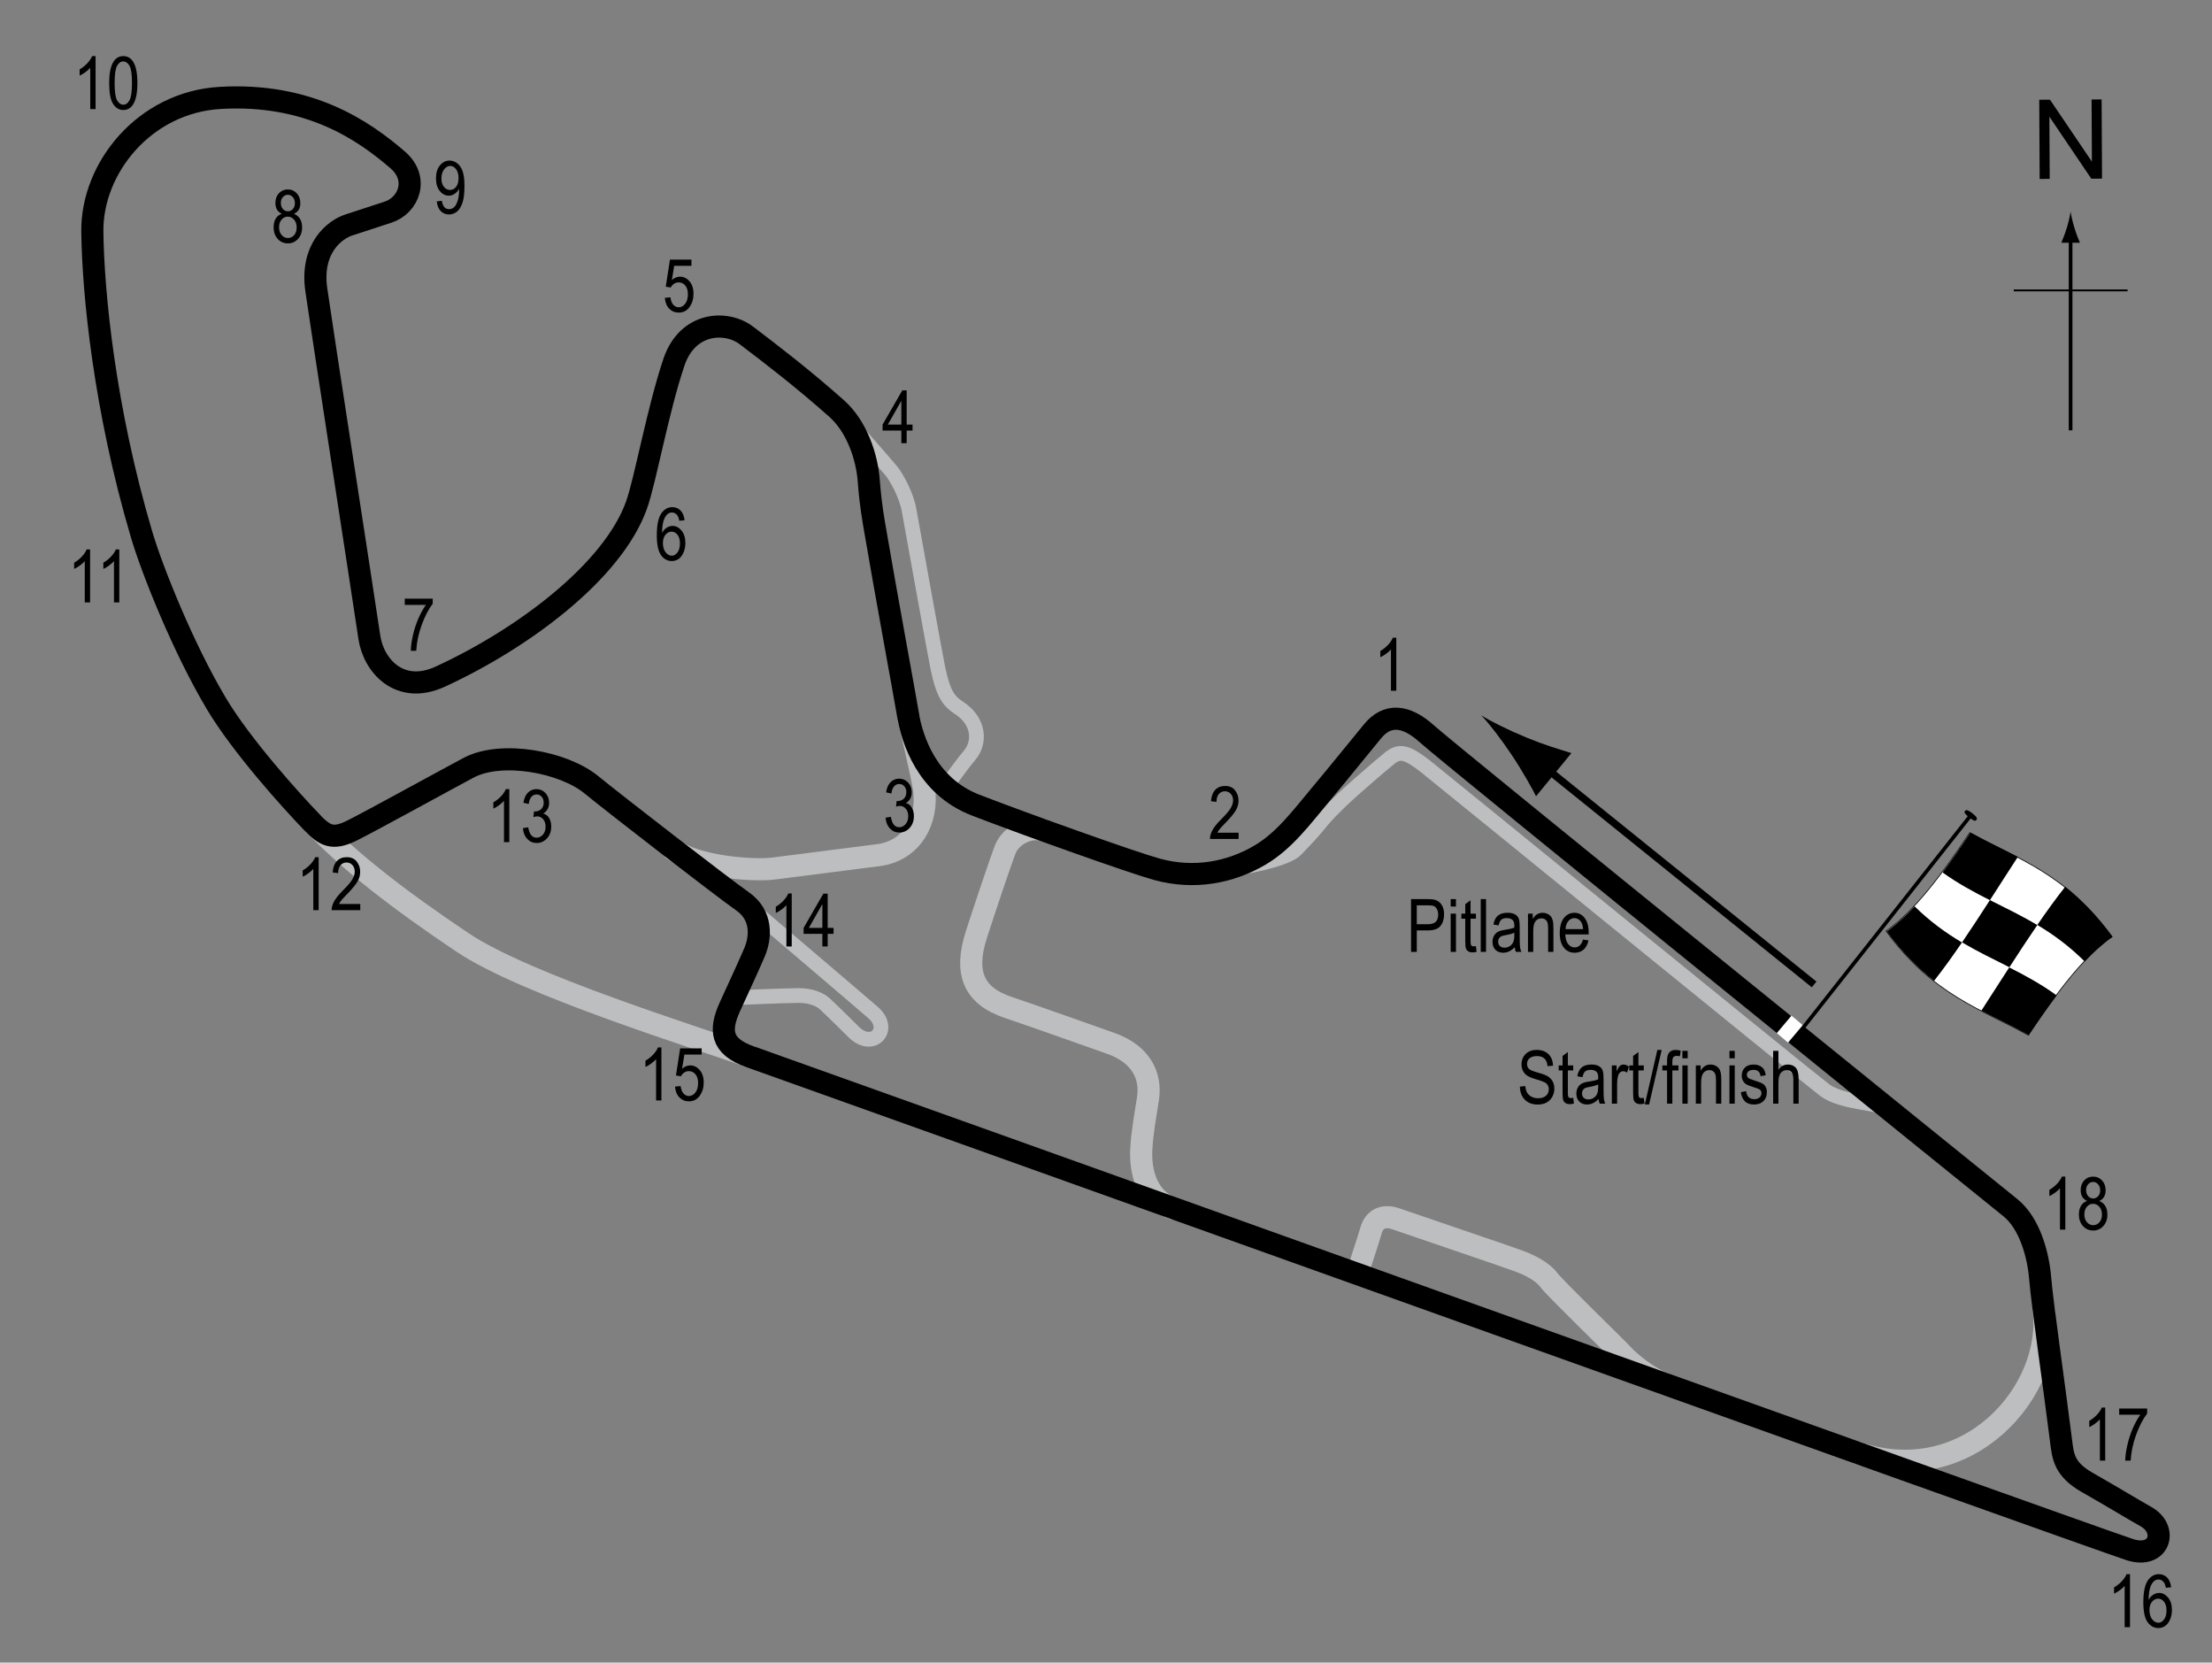 <?xml version="1.0" encoding="utf-8"?>
<!-- Generator: Adobe Illustrator 14.0.0, SVG Export Plug-In . SVG Version: 6.00 Build 43363)  -->
<!DOCTYPE svg PUBLIC "-//W3C//DTD SVG 1.1//EN" "http://www.w3.org/Graphics/SVG/1.1/DTD/svg11.dtd">
<svg version="1.1" xmlns="http://www.w3.org/2000/svg" xmlns:xlink="http://www.w3.org/1999/xlink" x="0px" y="0px" width="300px"
	 height="225.426px" viewBox="0 0 300 225.426" enable-background="new 0 0 300 225.426" xml:space="preserve">
<rect x="0" y="0" width="300" height="225.426" fill="#808080" stroke="none"/>
<g id="Pitlane">
	<path fill="none" stroke="#BCBEC0" stroke-width="2" d="M256.334,150.504c-1.013-1.012-6.42-0.873-8.85-2.695
		c-2.431-1.822-52.457-42.566-54.125-43.875c-2.499-1.958-3.531-2.242-4.863-1.152c-2.228,1.822-2.769,2.362-4.726,4.05
		c-0.9,0.777-3.253,2.95-4.387,4.32c-1.62,1.958-2.024,2.362-3.646,4.05c-0.861,0.897-4.05,1.957-10.058,2.835"/>
</g>
<g id="Sideroads">
	<path fill="none" stroke="#BCBEC0" stroke-width="3" d="M101.927,143.332c-7.142-2.564-30.578-9.77-39.184-15.542
		c-8.606-5.771-15.441-11.037-20.301-16.2"/>
	<path fill="none" stroke="#BCBEC0" stroke-width="2" d="M101.218,122.626c0,0,15.816,13.452,17.213,14.681
		c2.531,2.228,0,5.063-2.531,2.734c-0.089-0.082-2.329-2.329-4.05-3.948c-0.531-0.5-1.721-1.114-3.543-1.114
		s-8.708,0.304-8.708,0.304"/>
	<path fill="none" stroke="#BCBEC0" stroke-width="3" d="M123.189,97.314c0,0,1.815,7.494,2.126,9.619
		c0.607,4.152-1.519,8.404-6.177,9.012c-3.947,0.515-11.137,1.417-14.276,1.822c-2.628,0.339-10.631-0.203-13.771-2.734"/>
	<path fill="none" stroke="#BCBEC0" stroke-width="3" d="M141.617,112.603c-2.025-0.709-4.556,0.709-5.265,2.531
		c-0.709,1.822-2.973,8.594-3.949,11.644c-1.62,5.063-0.427,8.228,4.354,9.822c3.038,1.012,12.541,4.394,13.872,4.86
		c4.05,1.417,5.549,4.333,5.063,7.492c-0.405,2.633-0.811,4.759-0.911,6.986c-0.131,2.877,0.708,6.784,4.556,7.999"/>
	<path fill="none" stroke="#BCBEC0" stroke-width="3" d="M184.041,172.745c0,0,1.52-4.556,1.924-5.973
		c0.404-1.418,1.62-2.126,3.341-1.519c1.722,0.607,15.492,5.265,16.808,5.771c1.316,0.506,3.037,1.316,3.949,2.531
		c0.911,1.215,9.112,9.112,10.023,10.125c0.912,1.012,3.545,3.207,5.874,4.017"/>
	<path fill="none" stroke="#BCBEC0" stroke-width="3" d="M277.158,177.437c1.484,11.171-10.396,24.806-25.617,19.407"/>
	<path fill="none" stroke="#BCBEC0" stroke-width="2" d="M114.718,56.747c0,0,5.603,6.413,6.21,7.155
		c0.607,0.743,1.981,3.122,2.363,5.265c0.54,3.038,3.601,19.989,3.915,21.465c0.675,3.172,1.307,4.35,2.835,5.333
		c2.835,1.823,2.902,4.725,1.485,6.412c-1.417,1.688-3.24,4.32-3.24,4.32"/>
</g>
<g id="Circuit">
	<path fill="none" stroke="#000000" stroke-width="3" d="M12.523,31.4c-0.101-8.606,7.058-17.521,17.314-18.124
		c12.049-0.708,19.434,4.384,24.098,8.404c2.936,2.531,1.519,6.176-1.316,7.087c-1.38,0.443-3.978,1.314-5.265,1.721
		c-1.924,0.607-5.265,3.139-4.456,8.809c0.81,5.67,6.48,42.221,7.189,47.081c0.567,3.891,4.131,7.884,9.619,5.366
		c11.036-5.063,23.389-14.175,26.629-23.287c1.18-3.318,2.875-12.854,5.063-19.339c1.856-5.501,7.125-5.688,9.821-3.645
		c3.342,2.531,7.695,5.872,12.252,9.922c2.744,2.439,4.122,6.579,4.354,9.821c0.101,1.417,0.311,3.433,0.709,5.771
		c1.62,9.518,4.199,23.438,4.624,25.988c0.54,3.24,2.534,9.633,9.146,12.183c7.087,2.734,21.311,7.803,24.604,8.708
		c5.039,1.384,9.952,0.445,13.973-1.924c3.329-1.962,5.653-5.144,8.302-8.303c2.633-3.139,4.476-5.464,6.986-8.505
		c1.925-2.329,4.421-2.294,7.392,0.405c2.971,2.7,76.377,62.032,79.076,64.193c2.7,2.16,3.804,6.558,4.051,9.517
		c0.303,3.646,1.924,14.783,2.834,22.073c0.269,2.143,0.399,3.873,3.544,5.671c4.253,2.429,5.627,3.313,7.999,4.657
		c3.037,1.721,1.822,5.771-2.228,4.455c-5.299-1.723-181.144-64.738-187.11-66.826c-4.05-1.417-4.151-3.645-2.733-6.784
		c1.494-3.308,2.126-4.557,3.341-7.391c0.851-1.985,1.08-4.995-1.62-6.885s-17.643-13.455-20.486-15.795
		c-3.814-3.139-12.237-4.685-16.672-2.329c-3.24,1.722-13.095,7.155-15.795,8.505c-2.7,1.35-3.727,0.691-5.467-1.114
		c-2.734-2.835-9.518-10.327-12.96-16.099c-4.487-7.523-8.708-18.092-10.125-22.883C14.143,55.397,12.62,39.604,12.523,31.4z"/>
</g>
<g id="Startline">
	<line fill="none" stroke="#FFFFFF" stroke-width="2" x1="241.736" y1="140.726" x2="243.736" y2="138.351"/>
</g>
<g id="Flag_x2C__North">
	<g>
		<g>
			<path fill="#FFFFFF" stroke="#000000" stroke-width="0.1" d="M275.079,140.349c-6.426-3.581-12.852-5.364-19.277-14.111
				c3.783-2.628,7.566-7.67,11.35-13.338c6.426,3.584,12.853,5.363,19.278,14.099C282.646,129.633,278.862,134.68,275.079,140.349z"
				/>
			<path d="M269.88,122.053c-2.142-1.083-4.284-2.229-6.426-3.762c1.261-1.69,2.522-3.515,3.783-5.407
				c2.143,1.189,4.284,2.183,6.427,3.304C272.403,118.12,271.142,120.098,269.88,122.053z"/>
			<path d="M262.307,132.989c-2.143-1.682-4.284-3.81-6.427-6.707c1.261-0.887,2.522-2.041,3.783-3.396
				c2.142,2.104,4.284,3.629,6.426,4.899C264.829,129.63,263.568,131.387,262.307,132.989z"/>
			<path d="M272.525,131.144c-2.143-1.086-4.285-2.102-6.428-3.371c1.261-1.846,2.522-3.779,3.783-5.734
				c2.143,1.083,4.284,2.103,6.427,3.385C275.046,127.262,273.786,129.191,272.525,131.144z"/>
			<path d="M275.143,140.344c-2.143-1.198-4.285-2.193-6.428-3.31c1.262-1.935,2.522-3.913,3.784-5.866
				c2.143,1.085,4.285,2.24,6.428,3.79C277.666,136.639,276.405,138.457,275.143,140.344z"/>
			<path d="M282.735,130.364c-2.143-2.13-4.285-3.674-6.428-4.956c1.262-1.838,2.522-3.585,3.784-5.174
				c2.142,1.703,4.283,3.859,6.425,6.792C285.255,127.892,283.996,129.026,282.735,130.364z"/>
		</g>
	</g>
	<line fill="#FFFFFF" stroke="#000000" stroke-width="0.5" x1="267.425" y1="110.369" x2="244.641" y2="139.223"/>
	<path d="M268.043,111.175c-0.121,0.152-0.266,0.209-0.958-0.337c-0.689-0.547-0.708-0.728-0.589-0.883
		c0.123-0.151,0.334-0.216,1.024,0.332C268.212,110.832,268.165,111.023,268.043,111.175z"/>
	<g>
		<line fill="none" stroke="#000000" x1="246.037" y1="133.475" x2="208.764" y2="103.421"/>
		<path d="M206.998,99.989c2.391,0.99,4.076,1.479,6.121,2.121l-4.794,5.853c-0.337-0.711-1.843-3.434-3.286-5.583
			c-1.547-2.302-3.062-4.253-4.144-5.392C202.226,97.824,204.436,98.927,206.998,99.989z"/>
	</g>
	<g>
		<g>
			<g>
				<line fill="none" stroke="#000000" stroke-width="0.5" x1="280.822" y1="58.347" x2="280.822" y2="32.063"/>
				<path d="M280.309,30.883c-0.249,0.827-0.479,1.364-0.746,2.027h2.522c-0.113-0.237-0.496-1.2-0.746-2.027
					c-0.268-0.885-0.449-1.687-0.516-2.207C280.759,29.196,280.576,29.998,280.309,30.883z"/>
			</g>
		</g>
	</g>
	<line fill="none" stroke="#000000" stroke-width="0.25" x1="273.116" y1="39.372" x2="288.552" y2="39.372"/>
	<g>
		<path d="M276.627,24.263l-0.057-10.737l1.457-0.008l5.685,8.4l-0.045-8.43l1.362-0.007l0.057,10.737l-1.457,0.008l-5.685-8.407
			l0.045,8.438L276.627,24.263z"/>
	</g>
</g>
<g id="Labels">
	<g>
		<path d="M191.375,129.063v-7.158h2.212c0.521,0,0.905,0.045,1.152,0.137c0.339,0.124,0.608,0.353,0.811,0.688
			s0.303,0.747,0.303,1.235c0,0.645-0.164,1.17-0.493,1.577s-0.896,0.61-1.704,0.61h-1.504v2.91H191.375z M192.151,125.309h1.519
			c0.479,0,0.828-0.108,1.05-0.325s0.332-0.543,0.332-0.979c0-0.283-0.055-0.526-0.164-0.728c-0.108-0.202-0.24-0.34-0.395-0.415
			c-0.155-0.075-0.435-0.112-0.838-0.112h-1.504V125.309z"/>
		<path d="M196.746,122.916v-1.011h0.718v1.011H196.746z M196.746,129.063v-5.186h0.718v5.186H196.746z"/>
		<path d="M200.168,128.277l0.098,0.776c-0.198,0.052-0.378,0.078-0.537,0.078c-0.251,0-0.452-0.05-0.605-0.149
			s-0.258-0.235-0.314-0.408c-0.058-0.172-0.086-0.516-0.086-1.03v-2.983h-0.527v-0.684h0.527v-1.284l0.718-0.527v1.812h0.728v0.684
			h-0.728v3.032c0,0.28,0.021,0.46,0.063,0.542c0.062,0.117,0.178,0.176,0.347,0.176C199.932,128.312,200.039,128.3,200.168,128.277
			z"/>
		<path d="M200.823,129.063v-7.158h0.718v7.158H200.823z"/>
		<path d="M205.437,128.424c-0.241,0.25-0.491,0.439-0.752,0.566s-0.53,0.19-0.811,0.19c-0.442,0-0.796-0.133-1.06-0.4
			s-0.396-0.626-0.396-1.079c0-0.299,0.062-0.565,0.186-0.796s0.293-0.412,0.508-0.542s0.54-0.226,0.977-0.288
			c0.586-0.086,1.016-0.188,1.289-0.308l0.005-0.225c0-0.355-0.063-0.604-0.19-0.747c-0.179-0.208-0.454-0.313-0.825-0.313
			c-0.335,0-0.586,0.07-0.752,0.208c-0.166,0.139-0.288,0.4-0.366,0.783l-0.708-0.117c0.101-0.557,0.305-0.962,0.613-1.216
			c0.307-0.254,0.747-0.381,1.32-0.381c0.446,0,0.796,0.084,1.05,0.251s0.414,0.375,0.481,0.623c0.066,0.248,0.1,0.609,0.1,1.084
			v1.172c0,0.82,0.016,1.337,0.047,1.55c0.03,0.213,0.092,0.421,0.183,0.623h-0.752
			C205.508,128.884,205.459,128.671,205.437,128.424z M205.378,126.461c-0.264,0.13-0.656,0.241-1.177,0.332
			c-0.303,0.052-0.515,0.111-0.635,0.178s-0.214,0.161-0.281,0.283c-0.066,0.122-0.1,0.263-0.1,0.422
			c0,0.248,0.076,0.445,0.229,0.593s0.364,0.222,0.635,0.222c0.257,0,0.491-0.067,0.7-0.2c0.211-0.133,0.367-0.312,0.472-0.535
			s0.156-0.548,0.156-0.974V126.461z"/>
		<path d="M207.229,129.063v-5.186h0.649v0.732c0.156-0.285,0.347-0.498,0.572-0.638c0.227-0.141,0.485-0.211,0.778-0.211
			c0.227,0,0.438,0.045,0.631,0.134s0.35,0.207,0.468,0.352c0.119,0.145,0.207,0.333,0.266,0.564s0.088,0.586,0.088,1.064v3.188
			h-0.718v-3.158c0-0.381-0.032-0.66-0.098-0.836c-0.065-0.176-0.167-0.312-0.305-0.408c-0.139-0.096-0.299-0.144-0.481-0.144
			c-0.345,0-0.62,0.129-0.825,0.386s-0.308,0.699-0.308,1.325v2.835H207.229z"/>
		<path d="M214.695,127.394l0.742,0.112c-0.124,0.553-0.348,0.971-0.671,1.252c-0.324,0.282-0.726,0.422-1.204,0.422
			c-0.603,0-1.09-0.229-1.462-0.686c-0.373-0.458-0.56-1.117-0.56-1.98c0-0.895,0.188-1.578,0.563-2.048
			c0.377-0.47,0.853-0.706,1.429-0.706c0.55,0,1.009,0.231,1.377,0.693s0.552,1.131,0.552,2.007l-0.005,0.234h-3.174
			c0.029,0.583,0.164,1.022,0.405,1.318s0.534,0.444,0.879,0.444C214.107,128.458,214.483,128.103,214.695,127.394z
			 M212.327,125.973h2.373c-0.032-0.449-0.129-0.785-0.288-1.006c-0.231-0.322-0.525-0.483-0.884-0.483
			c-0.322,0-0.598,0.134-0.825,0.403S212.349,125.517,212.327,125.973z"/>
	</g>
	<g>
		<path d="M206.132,147.334l0.732-0.078c0.039,0.394,0.128,0.701,0.266,0.92c0.139,0.22,0.337,0.396,0.594,0.53s0.547,0.2,0.869,0.2
			c0.462,0,0.821-0.113,1.076-0.338c0.256-0.226,0.384-0.519,0.384-0.88c0-0.211-0.046-0.396-0.14-0.553
			c-0.092-0.158-0.232-0.287-0.42-0.388c-0.187-0.101-0.591-0.243-1.213-0.427c-0.554-0.165-0.947-0.33-1.182-0.496
			s-0.417-0.377-0.547-0.632s-0.195-0.544-0.195-0.867c0-0.58,0.188-1.053,0.562-1.421s0.879-0.552,1.514-0.552
			c0.437,0,0.817,0.086,1.146,0.259c0.326,0.172,0.58,0.42,0.762,0.742c0.18,0.322,0.277,0.702,0.29,1.138l-0.747,0.068
			c-0.039-0.465-0.178-0.811-0.418-1.035c-0.238-0.225-0.575-0.337-1.008-0.337c-0.439,0-0.774,0.099-1.006,0.295
			s-0.347,0.452-0.347,0.764c0,0.29,0.085,0.514,0.254,0.674c0.169,0.159,0.55,0.321,1.143,0.484c0.579,0.16,0.985,0.299,1.22,0.417
			c0.358,0.183,0.628,0.423,0.811,0.721c0.183,0.298,0.274,0.653,0.274,1.066c0,0.41-0.096,0.783-0.288,1.119
			c-0.192,0.337-0.453,0.593-0.783,0.769c-0.331,0.175-0.729,0.263-1.194,0.263c-0.726,0-1.305-0.218-1.735-0.654
			C206.373,148.671,206.149,148.08,206.132,147.334z"/>
		<path d="M213.364,148.853l0.098,0.776c-0.198,0.052-0.378,0.078-0.537,0.078c-0.251,0-0.452-0.05-0.605-0.149
			s-0.258-0.235-0.315-0.408c-0.057-0.172-0.085-0.516-0.085-1.03v-2.983h-0.527v-0.684h0.527v-1.284l0.718-0.527v1.812h0.728v0.684
			h-0.728v3.032c0,0.28,0.021,0.46,0.063,0.542c0.062,0.117,0.178,0.176,0.347,0.176
			C213.127,148.887,213.234,148.876,213.364,148.853z"/>
		<path d="M216.811,149c-0.241,0.25-0.491,0.439-0.752,0.566s-0.53,0.19-0.811,0.19c-0.442,0-0.796-0.133-1.06-0.4
			s-0.396-0.626-0.396-1.079c0-0.299,0.062-0.565,0.186-0.796s0.293-0.412,0.508-0.542s0.54-0.226,0.977-0.288
			c0.586-0.086,1.016-0.188,1.289-0.308l0.005-0.225c0-0.355-0.063-0.604-0.19-0.747c-0.179-0.208-0.454-0.313-0.825-0.313
			c-0.335,0-0.586,0.069-0.752,0.208s-0.288,0.4-0.366,0.783l-0.708-0.117c0.101-0.557,0.305-0.962,0.613-1.216
			c0.307-0.254,0.747-0.381,1.32-0.381c0.446,0,0.796,0.084,1.05,0.251s0.414,0.375,0.481,0.623c0.066,0.248,0.1,0.609,0.1,1.084
			v1.172c0,0.82,0.016,1.337,0.047,1.55c0.03,0.213,0.092,0.421,0.183,0.623h-0.752C216.882,149.46,216.833,149.247,216.811,149z
			 M216.752,147.037c-0.264,0.13-0.656,0.241-1.177,0.332c-0.303,0.052-0.515,0.111-0.635,0.178s-0.214,0.161-0.281,0.283
			c-0.066,0.122-0.1,0.263-0.1,0.422c0,0.248,0.076,0.445,0.229,0.593s0.364,0.222,0.635,0.222c0.257,0,0.491-0.067,0.7-0.2
			c0.211-0.133,0.367-0.312,0.472-0.535s0.156-0.548,0.156-0.974V147.037z"/>
		<path d="M218.603,149.639v-5.186h0.649v0.786c0.166-0.365,0.318-0.606,0.456-0.725c0.139-0.119,0.294-0.178,0.467-0.178
			c0.241,0,0.486,0.094,0.737,0.283l-0.244,0.815c-0.179-0.127-0.354-0.19-0.522-0.19c-0.153,0-0.293,0.054-0.42,0.161
			s-0.217,0.257-0.269,0.449c-0.091,0.335-0.137,0.692-0.137,1.069v2.715H218.603z"/>
		<path d="M222.934,148.853l0.098,0.776c-0.198,0.052-0.378,0.078-0.537,0.078c-0.251,0-0.452-0.05-0.605-0.149
			s-0.258-0.235-0.315-0.408c-0.057-0.172-0.085-0.516-0.085-1.03v-2.983h-0.527v-0.684h0.527v-1.284l0.718-0.527v1.812h0.728v0.684
			h-0.728v3.032c0,0.28,0.021,0.46,0.063,0.542c0.062,0.117,0.178,0.176,0.347,0.176
			C222.698,148.887,222.804,148.876,222.934,148.853z"/>
		<path d="M223.077,149.756l1.7-7.397h0.586l-1.705,7.397H223.077z"/>
		<path d="M226.093,149.639v-4.502h-0.64v-0.684h0.64v-0.552c0-0.407,0.042-0.712,0.127-0.916s0.215-0.359,0.39-0.466
			s0.394-0.161,0.658-0.161c0.206,0,0.431,0.031,0.676,0.093l-0.107,0.762c-0.149-0.033-0.291-0.049-0.425-0.049
			c-0.215,0-0.369,0.056-0.461,0.168c-0.094,0.112-0.14,0.326-0.14,0.642v0.479h0.83v0.684h-0.83v4.502H226.093z"/>
		<path d="M228.173,143.492v-1.011h0.718v1.011H228.173z M228.173,149.639v-5.186h0.718v5.186H228.173z"/>
		<path d="M229.995,149.639v-5.186h0.649v0.732c0.156-0.285,0.347-0.498,0.572-0.638c0.227-0.141,0.485-0.211,0.778-0.211
			c0.227,0,0.438,0.045,0.631,0.134s0.35,0.207,0.468,0.352c0.119,0.145,0.207,0.333,0.266,0.564s0.088,0.586,0.088,1.064v3.188
			h-0.718v-3.158c0-0.381-0.032-0.66-0.098-0.836c-0.065-0.176-0.167-0.312-0.306-0.408c-0.138-0.096-0.298-0.144-0.48-0.144
			c-0.345,0-0.62,0.129-0.825,0.386s-0.308,0.699-0.308,1.325v2.835H229.995z"/>
		<path d="M234.555,143.492v-1.011h0.718v1.011H234.555z M234.555,149.639v-5.186h0.718v5.186H234.555z"/>
		<path d="M236.098,148.086l0.718-0.137c0.042,0.366,0.157,0.639,0.346,0.816c0.188,0.179,0.438,0.268,0.75,0.268
			c0.313,0,0.554-0.077,0.724-0.232c0.171-0.155,0.256-0.351,0.256-0.588c0-0.205-0.073-0.365-0.22-0.479
			c-0.101-0.078-0.345-0.176-0.732-0.293c-0.56-0.172-0.935-0.319-1.123-0.439s-0.335-0.282-0.439-0.483s-0.156-0.431-0.156-0.688
			c0-0.443,0.142-0.802,0.425-1.079s0.676-0.415,1.177-0.415c0.315,0,0.594,0.057,0.832,0.171c0.24,0.114,0.423,0.267,0.55,0.459
			s0.215,0.467,0.264,0.825l-0.703,0.117c-0.065-0.566-0.373-0.85-0.923-0.85c-0.313,0-0.545,0.063-0.698,0.187
			c-0.153,0.125-0.229,0.285-0.229,0.479c0,0.191,0.073,0.342,0.22,0.453c0.089,0.064,0.35,0.168,0.783,0.311
			c0.597,0.189,0.982,0.34,1.157,0.453s0.312,0.266,0.409,0.46c0.097,0.194,0.146,0.425,0.146,0.692
			c0,0.496-0.157,0.897-0.471,1.203c-0.314,0.307-0.743,0.46-1.287,0.46C236.852,149.756,236.261,149.2,236.098,148.086z"/>
		<path d="M240.478,149.639v-7.158h0.718v2.568c0.169-0.238,0.36-0.416,0.573-0.535c0.214-0.119,0.449-0.178,0.706-0.178
			c0.452,0,0.81,0.144,1.071,0.432c0.263,0.288,0.394,0.816,0.394,1.584v3.286h-0.718v-3.286c0-0.449-0.08-0.771-0.239-0.967
			s-0.379-0.293-0.659-0.293c-0.313,0-0.578,0.125-0.799,0.376c-0.219,0.25-0.329,0.695-0.329,1.333v2.837H240.478z"/>
	</g>
	<g>
		<path d="M189.369,93.654h-0.723v-5.601c-0.166,0.195-0.389,0.395-0.669,0.598s-0.537,0.357-0.771,0.461v-0.85
			c0.397-0.228,0.748-0.506,1.053-0.835c0.304-0.329,0.518-0.649,0.642-0.962h0.469V93.654z"/>
	</g>
	<g>
		<path d="M167.985,112.908v0.845h-3.882c-0.01-0.342,0.094-0.725,0.311-1.148c0.216-0.424,0.612-0.923,1.188-1.5
			c0.674-0.671,1.115-1.19,1.323-1.557s0.313-0.708,0.313-1.024c0-0.365-0.106-0.662-0.32-0.892
			c-0.213-0.23-0.476-0.345-0.788-0.345c-0.335,0-0.61,0.124-0.825,0.373c-0.215,0.248-0.322,0.604-0.322,1.068l-0.742-0.093
			c0.052-0.687,0.246-1.204,0.584-1.55c0.336-0.347,0.78-0.52,1.33-0.52c0.599,0,1.053,0.202,1.359,0.605
			c0.309,0.404,0.462,0.862,0.462,1.376c0,0.456-0.12,0.892-0.361,1.31c-0.241,0.418-0.698,0.976-1.372,1.673
			c-0.43,0.439-0.707,0.739-0.832,0.899c-0.126,0.16-0.228,0.319-0.306,0.479H167.985z"/>
	</g>
	<g>
		<path d="M120.105,110.868l0.718-0.117c0.15,0.941,0.53,1.411,1.14,1.411c0.33,0,0.615-0.139,0.856-0.418
			c0.242-0.279,0.362-0.64,0.362-1.083c0-0.417-0.111-0.753-0.332-1.008s-0.493-0.381-0.815-0.381c-0.137,0-0.306,0.033-0.508,0.098
			l0.083-0.771l0.113,0.01c0.356,0,0.645-0.109,0.868-0.327c0.222-0.217,0.333-0.508,0.333-0.872c0-0.334-0.093-0.603-0.279-0.806
			s-0.413-0.305-0.681-0.305c-0.277,0-0.511,0.106-0.702,0.32s-0.313,0.536-0.365,0.969l-0.718-0.156
			c0.091-0.612,0.296-1.074,0.615-1.387s0.705-0.469,1.157-0.469c0.475,0,0.879,0.176,1.211,0.527
			c0.332,0.352,0.498,0.794,0.498,1.328c0,0.325-0.07,0.613-0.211,0.863c-0.141,0.25-0.338,0.447-0.59,0.59
			c0.233,0.065,0.426,0.173,0.578,0.322c0.152,0.15,0.276,0.35,0.37,0.6c0.094,0.25,0.141,0.53,0.141,0.839
			c0,0.657-0.194,1.195-0.581,1.613s-0.851,0.627-1.392,0.627c-0.501,0-0.926-0.182-1.274-0.547S120.154,111.483,120.105,110.868z"
			/>
	</g>
	<g>
		<path d="M122.244,60.087v-1.714H119.7v-0.806l2.675-4.639h0.591v4.639h0.796v0.806h-0.796v1.714H122.244z M122.244,57.568V54.34
			l-1.834,3.228H122.244z"/>
	</g>
	<g>
		<path d="M90.166,40.387l0.757-0.078c0.059,0.456,0.191,0.795,0.398,1.018s0.447,0.334,0.72,0.334c0.342,0,0.636-0.157,0.884-0.472
			c0.248-0.315,0.371-0.744,0.371-1.289c0-0.512-0.12-0.909-0.359-1.191c-0.239-0.282-0.54-0.423-0.901-0.423
			c-0.218,0-0.422,0.061-0.613,0.184s-0.341,0.293-0.452,0.512l-0.679-0.108l0.571-3.678h2.915v0.84h-2.342l-0.314,1.926
			c0.348-0.301,0.718-0.452,1.108-0.452c0.491,0,0.918,0.209,1.282,0.628c0.363,0.419,0.544,0.983,0.544,1.694
			c0,0.701-0.182,1.301-0.544,1.801c-0.363,0.5-0.851,0.75-1.462,0.75c-0.508,0-0.937-0.177-1.287-0.53S90.215,41.012,90.166,40.387
			z"/>
	</g>
	<g>
		<path d="M12.22,81.682h-0.723v-5.601c-0.166,0.195-0.389,0.395-0.669,0.598s-0.537,0.357-0.771,0.461v-0.85
			c0.397-0.228,0.748-0.506,1.052-0.835s0.519-0.649,0.642-0.962h0.469V81.682z"/>
		<path d="M16.18,81.682h-0.723v-5.601c-0.166,0.195-0.389,0.395-0.669,0.598s-0.537,0.357-0.771,0.461v-0.85
			c0.397-0.228,0.748-0.506,1.052-0.835s0.519-0.649,0.642-0.962h0.469V81.682z"/>
	</g>
	<g>
		<path d="M12.962,14.794H12.24V9.194c-0.166,0.195-0.389,0.395-0.669,0.598s-0.537,0.357-0.771,0.461v-0.85
			c0.397-0.228,0.748-0.506,1.052-0.835s0.519-0.649,0.642-0.962h0.469V14.794z"/>
		<path d="M14.808,11.264c0-1.201,0.162-2.111,0.486-2.729s0.802-0.928,1.433-0.928c0.56,0,1.001,0.25,1.323,0.752
			c0.391,0.605,0.586,1.574,0.586,2.905c0,1.195-0.161,2.102-0.483,2.722s-0.801,0.93-1.436,0.93c-0.56,0-1.018-0.273-1.375-0.82
			S14.808,12.605,14.808,11.264z M15.545,11.262c0,1.163,0.112,1.942,0.335,2.338c0.224,0.396,0.51,0.594,0.859,0.594
			c0.33,0,0.605-0.2,0.827-0.601c0.222-0.401,0.333-1.178,0.333-2.331c0-1.167-0.112-1.947-0.335-2.341
			C17.34,8.527,17.051,8.33,16.695,8.33c-0.326,0-0.6,0.2-0.82,0.601S15.545,10.108,15.545,11.262z"/>
	</g>
	<g>
		<path d="M59.236,27.303l0.693-0.078c0.111,0.755,0.436,1.133,0.977,1.133c0.241,0,0.46-0.082,0.657-0.247s0.364-0.457,0.5-0.876
			s0.205-0.91,0.205-1.47v-0.176c-0.15,0.29-0.352,0.519-0.605,0.688s-0.513,0.254-0.776,0.254c-0.479,0-0.891-0.209-1.238-0.627
			s-0.52-0.99-0.52-1.716c0-0.749,0.18-1.339,0.54-1.77s0.797-0.647,1.311-0.647c0.365,0,0.705,0.121,1.021,0.361
			s0.56,0.596,0.732,1.064s0.259,1.144,0.259,2.026c0,0.983-0.093,1.747-0.278,2.29s-0.437,0.941-0.754,1.191
			s-0.673,0.376-1.067,0.376c-0.446,0-0.819-0.152-1.118-0.457S59.294,27.879,59.236,27.303z M62.19,24.142
			c0-0.512-0.114-0.915-0.343-1.208c-0.228-0.293-0.491-0.44-0.788-0.44c-0.31,0-0.586,0.156-0.829,0.469
			c-0.243,0.313-0.365,0.73-0.365,1.252c0,0.47,0.116,0.844,0.347,1.123c0.232,0.279,0.509,0.418,0.832,0.418
			c0.32,0,0.59-0.14,0.813-0.42C62.079,25.055,62.19,24.657,62.19,24.142z"/>
	</g>
	<g>
		<path d="M38.224,28.989c-0.288-0.13-0.505-0.316-0.653-0.559c-0.147-0.243-0.221-0.544-0.221-0.905
			c0-0.543,0.16-0.985,0.479-1.327c0.32-0.341,0.722-0.512,1.205-0.512c0.487,0,0.892,0.174,1.215,0.522
			c0.323,0.348,0.484,0.797,0.484,1.347c0,0.345-0.072,0.637-0.215,0.876c-0.143,0.239-0.359,0.425-0.649,0.559
			c0.354,0.14,0.627,0.366,0.817,0.679c0.19,0.313,0.286,0.7,0.286,1.163c0,0.639-0.185,1.159-0.554,1.561
			c-0.369,0.402-0.827,0.604-1.373,0.604c-0.553,0-1.014-0.201-1.382-0.604c-0.369-0.402-0.554-0.931-0.554-1.585
			c0-0.479,0.099-0.874,0.295-1.185C37.603,29.311,37.875,29.1,38.224,28.989z M37.848,30.808c0,0.439,0.118,0.793,0.353,1.062
			c0.236,0.269,0.518,0.403,0.846,0.403c0.332,0,0.612-0.13,0.843-0.391c0.231-0.26,0.346-0.609,0.346-1.045
			c0-0.439-0.119-0.793-0.356-1.062c-0.237-0.269-0.521-0.403-0.853-0.403c-0.328,0-0.606,0.133-0.835,0.4
			S37.848,30.385,37.848,30.808z M38.087,27.5c0,0.351,0.092,0.63,0.277,0.838c0.186,0.208,0.413,0.312,0.682,0.312
			c0.263,0,0.487-0.103,0.672-0.307s0.278-0.469,0.278-0.794c0-0.334-0.095-0.608-0.285-0.821c-0.19-0.213-0.415-0.319-0.674-0.319
			s-0.483,0.104-0.67,0.312C38.181,26.928,38.087,27.188,38.087,27.5z"/>
	</g>
	<g>
		<path d="M54.894,82.015V81.17h3.794v0.684c-0.566,0.736-1.064,1.693-1.494,2.874s-0.677,2.35-0.742,3.508h-0.737
			c0.01-0.599,0.105-1.297,0.285-2.095s0.428-1.558,0.743-2.28s0.654-1.338,1.018-1.846H54.894z"/>
	</g>
	<g>
		<path d="M92.846,70.541l-0.718,0.068c-0.068-0.366-0.169-0.627-0.302-0.783c-0.191-0.227-0.422-0.34-0.692-0.34
			c-0.419,0-0.755,0.26-1.008,0.781c-0.218,0.449-0.328,1.113-0.332,1.992c0.166-0.313,0.375-0.549,0.625-0.71
			s0.516-0.242,0.796-0.242c0.465,0,0.872,0.211,1.218,0.632s0.52,0.985,0.52,1.692c0,0.479-0.087,0.912-0.261,1.301
			s-0.398,0.676-0.671,0.862s-0.575,0.278-0.903,0.278c-0.592,0-1.081-0.267-1.465-0.801s-0.576-1.424-0.576-2.671
			c0-1.383,0.197-2.369,0.59-2.957c0.394-0.587,0.897-0.881,1.512-0.881c0.446,0,0.818,0.152,1.119,0.455
			C92.598,69.522,92.781,69.963,92.846,70.541z M89.907,73.631c0,0.518,0.122,0.934,0.366,1.248s0.527,0.471,0.85,0.471
			c0.283,0,0.536-0.148,0.759-0.444s0.334-0.703,0.334-1.221c0-0.508-0.111-0.902-0.332-1.182s-0.492-0.42-0.811-0.42
			c-0.313,0-0.585,0.139-0.818,0.417S89.907,73.156,89.907,73.631z"/>
	</g>
	<g>
		<path d="M280.104,166.719h-0.723v-5.601c-0.166,0.195-0.389,0.395-0.669,0.598s-0.537,0.357-0.771,0.461v-0.85
			c0.397-0.228,0.748-0.506,1.053-0.835c0.304-0.329,0.518-0.649,0.642-0.962h0.469V166.719z"/>
		<path d="M283.063,162.834c-0.288-0.13-0.506-0.316-0.653-0.559c-0.147-0.243-0.221-0.544-0.221-0.905
			c0-0.543,0.16-0.985,0.479-1.327c0.319-0.341,0.722-0.512,1.205-0.512c0.487,0,0.892,0.174,1.215,0.522s0.484,0.797,0.484,1.347
			c0,0.345-0.071,0.637-0.215,0.876c-0.144,0.239-0.359,0.425-0.649,0.559c0.355,0.14,0.628,0.366,0.818,0.679
			c0.189,0.313,0.285,0.7,0.285,1.163c0,0.639-0.185,1.159-0.554,1.561s-0.826,0.604-1.372,0.604c-0.553,0-1.014-0.201-1.383-0.604
			s-0.554-0.931-0.554-1.585c0-0.479,0.099-0.874,0.295-1.185C282.442,163.156,282.714,162.945,283.063,162.834z M282.687,164.653
			c0,0.439,0.118,0.793,0.354,1.062s0.517,0.403,0.846,0.403c0.331,0,0.612-0.13,0.843-0.391s0.346-0.609,0.346-1.045
			c0-0.439-0.118-0.793-0.355-1.062s-0.521-0.403-0.853-0.403c-0.328,0-0.607,0.133-0.836,0.4
			C282.801,163.885,282.687,164.23,282.687,164.653z M282.926,161.345c0,0.351,0.093,0.63,0.277,0.838
			c0.186,0.208,0.412,0.312,0.683,0.312c0.263,0,0.486-0.103,0.672-0.307c0.185-0.205,0.277-0.469,0.277-0.794
			c0-0.334-0.095-0.608-0.285-0.821c-0.189-0.213-0.415-0.319-0.674-0.319c-0.261,0-0.483,0.104-0.67,0.312
			C283.02,160.773,282.926,161.034,282.926,161.345z"/>
	</g>
	<g>
		<path d="M285.516,198.039h-0.723v-5.601c-0.166,0.195-0.389,0.395-0.669,0.599c-0.28,0.203-0.537,0.356-0.771,0.461v-0.85
			c0.397-0.229,0.748-0.507,1.053-0.835c0.304-0.329,0.518-0.649,0.642-0.962h0.469V198.039z"/>
		<path d="M287.411,191.818v-0.845h3.794v0.684c-0.566,0.735-1.064,1.693-1.494,2.874c-0.43,1.18-0.677,2.349-0.742,3.508h-0.737
			c0.01-0.599,0.104-1.297,0.285-2.095c0.18-0.798,0.428-1.558,0.743-2.28c0.314-0.723,0.654-1.338,1.018-1.846H287.411z"/>
	</g>
	<g>
		<path d="M107.377,128.33h-0.723v-5.601c-0.166,0.195-0.389,0.395-0.669,0.598s-0.537,0.357-0.771,0.461v-0.85
			c0.397-0.228,0.748-0.506,1.052-0.835s0.519-0.649,0.642-0.962h0.469V128.33z"/>
		<path d="M111.533,128.33v-1.714h-2.544v-0.806l2.675-4.639h0.591v4.639h0.796v0.806h-0.796v1.714H111.533z M111.533,125.81v-3.228
			l-1.834,3.228H111.533z"/>
	</g>
	<g>
		<path d="M288.876,220.623h-0.723v-5.601c-0.166,0.195-0.389,0.395-0.669,0.599c-0.28,0.203-0.537,0.356-0.771,0.461v-0.85
			c0.397-0.228,0.748-0.506,1.052-0.835c0.305-0.329,0.519-0.649,0.643-0.962h0.469V220.623z"/>
		<path d="M294.458,215.213l-0.718,0.068c-0.068-0.366-0.169-0.627-0.302-0.782c-0.192-0.228-0.423-0.341-0.692-0.341
			c-0.419,0-0.755,0.261-1.009,0.781c-0.218,0.449-0.328,1.113-0.331,1.992c0.166-0.313,0.374-0.549,0.625-0.711
			c0.251-0.16,0.516-0.241,0.796-0.241c0.466,0,0.872,0.211,1.218,0.632c0.348,0.422,0.521,0.986,0.521,1.692
			c0,0.479-0.087,0.912-0.261,1.302c-0.175,0.389-0.398,0.676-0.672,0.861s-0.574,0.278-0.903,0.278
			c-0.593,0-1.081-0.267-1.465-0.801s-0.576-1.424-0.576-2.671c0-1.384,0.196-2.369,0.59-2.957c0.394-0.587,0.897-0.881,1.512-0.881
			c0.445,0,0.818,0.151,1.119,0.455S294.392,214.635,294.458,215.213z M291.518,218.304c0,0.518,0.122,0.934,0.366,1.247
			c0.244,0.314,0.527,0.472,0.85,0.472c0.283,0,0.536-0.148,0.76-0.444c0.223-0.296,0.334-0.703,0.334-1.221
			c0-0.508-0.11-0.901-0.332-1.182s-0.491-0.42-0.811-0.42c-0.313,0-0.585,0.139-0.818,0.418
			C291.634,217.451,291.518,217.828,291.518,218.304z"/>
	</g>
	<g>
		<path d="M89.704,149.206h-0.723v-5.601c-0.166,0.195-0.389,0.395-0.669,0.598s-0.537,0.357-0.771,0.461v-0.85
			c0.397-0.228,0.748-0.506,1.052-0.835s0.519-0.649,0.642-0.962h0.469V149.206z"/>
		<path d="M91.549,147.331l0.757-0.078c0.059,0.456,0.191,0.795,0.398,1.018s0.447,0.334,0.72,0.334
			c0.342,0,0.636-0.157,0.884-0.472c0.248-0.315,0.371-0.744,0.371-1.289c0-0.512-0.12-0.909-0.359-1.191
			c-0.239-0.282-0.54-0.423-0.901-0.423c-0.218,0-0.422,0.061-0.613,0.184s-0.341,0.293-0.452,0.512l-0.679-0.108l0.571-3.678h2.915
			v0.84H92.82l-0.314,1.926c0.348-0.301,0.718-0.452,1.108-0.452c0.491,0,0.918,0.209,1.282,0.628
			c0.363,0.419,0.544,0.983,0.544,1.694c0,0.701-0.182,1.301-0.544,1.801c-0.363,0.5-0.851,0.75-1.462,0.75
			c-0.508,0-0.937-0.177-1.287-0.53S91.598,147.956,91.549,147.331z"/>
	</g>
	<g>
		<path d="M43.215,123.41h-0.723v-5.601c-0.166,0.195-0.389,0.395-0.669,0.598s-0.537,0.357-0.771,0.461v-0.85
			c0.397-0.228,0.748-0.506,1.052-0.835s0.519-0.649,0.642-0.962h0.469V123.41z"/>
		<path d="M48.86,122.565v0.845h-3.882c-0.01-0.342,0.094-0.725,0.31-1.148c0.216-0.424,0.613-0.923,1.189-1.5
			c0.674-0.671,1.115-1.19,1.323-1.557s0.313-0.708,0.313-1.024c0-0.365-0.106-0.662-0.32-0.892
			c-0.213-0.23-0.476-0.345-0.789-0.345c-0.335,0-0.61,0.124-0.825,0.373c-0.215,0.248-0.322,0.604-0.322,1.068l-0.742-0.093
			c0.052-0.687,0.247-1.204,0.583-1.55s0.78-0.52,1.331-0.52c0.599,0,1.052,0.202,1.36,0.605c0.308,0.404,0.461,0.862,0.461,1.376
			c0,0.456-0.121,0.892-0.361,1.31c-0.241,0.418-0.698,0.976-1.372,1.673c-0.43,0.439-0.707,0.739-0.833,0.899
			s-0.227,0.319-0.305,0.479H48.86z"/>
	</g>
	<g>
		<path d="M69.074,114.181h-0.723v-5.601c-0.166,0.195-0.389,0.395-0.669,0.598s-0.537,0.357-0.771,0.461v-0.85
			c0.397-0.228,0.748-0.506,1.052-0.835s0.519-0.649,0.642-0.962h0.469V114.181z"/>
		<path d="M70.92,112.286l0.718-0.117c0.15,0.941,0.53,1.411,1.14,1.411c0.33,0,0.615-0.139,0.856-0.418
			c0.242-0.279,0.362-0.64,0.362-1.083c0-0.417-0.111-0.753-0.332-1.008s-0.493-0.381-0.815-0.381c-0.137,0-0.306,0.033-0.508,0.098
			l0.083-0.771l0.113,0.01c0.356,0,0.646-0.109,0.867-0.327c0.223-0.217,0.333-0.508,0.333-0.872c0-0.334-0.093-0.603-0.279-0.806
			s-0.413-0.305-0.681-0.305c-0.277,0-0.511,0.106-0.702,0.32s-0.313,0.536-0.365,0.969l-0.718-0.156
			c0.091-0.612,0.296-1.074,0.615-1.387s0.705-0.469,1.157-0.469c0.475,0,0.879,0.176,1.211,0.527
			c0.332,0.352,0.498,0.794,0.498,1.328c0,0.325-0.07,0.613-0.211,0.863c-0.141,0.25-0.337,0.447-0.589,0.59
			c0.233,0.065,0.426,0.173,0.578,0.322c0.152,0.15,0.276,0.35,0.37,0.6c0.094,0.25,0.141,0.53,0.141,0.839
			c0,0.657-0.194,1.195-0.581,1.613s-0.851,0.627-1.392,0.627c-0.501,0-0.926-0.182-1.274-0.547S70.969,112.901,70.92,112.286z"/>
	</g>
</g>
</svg>
